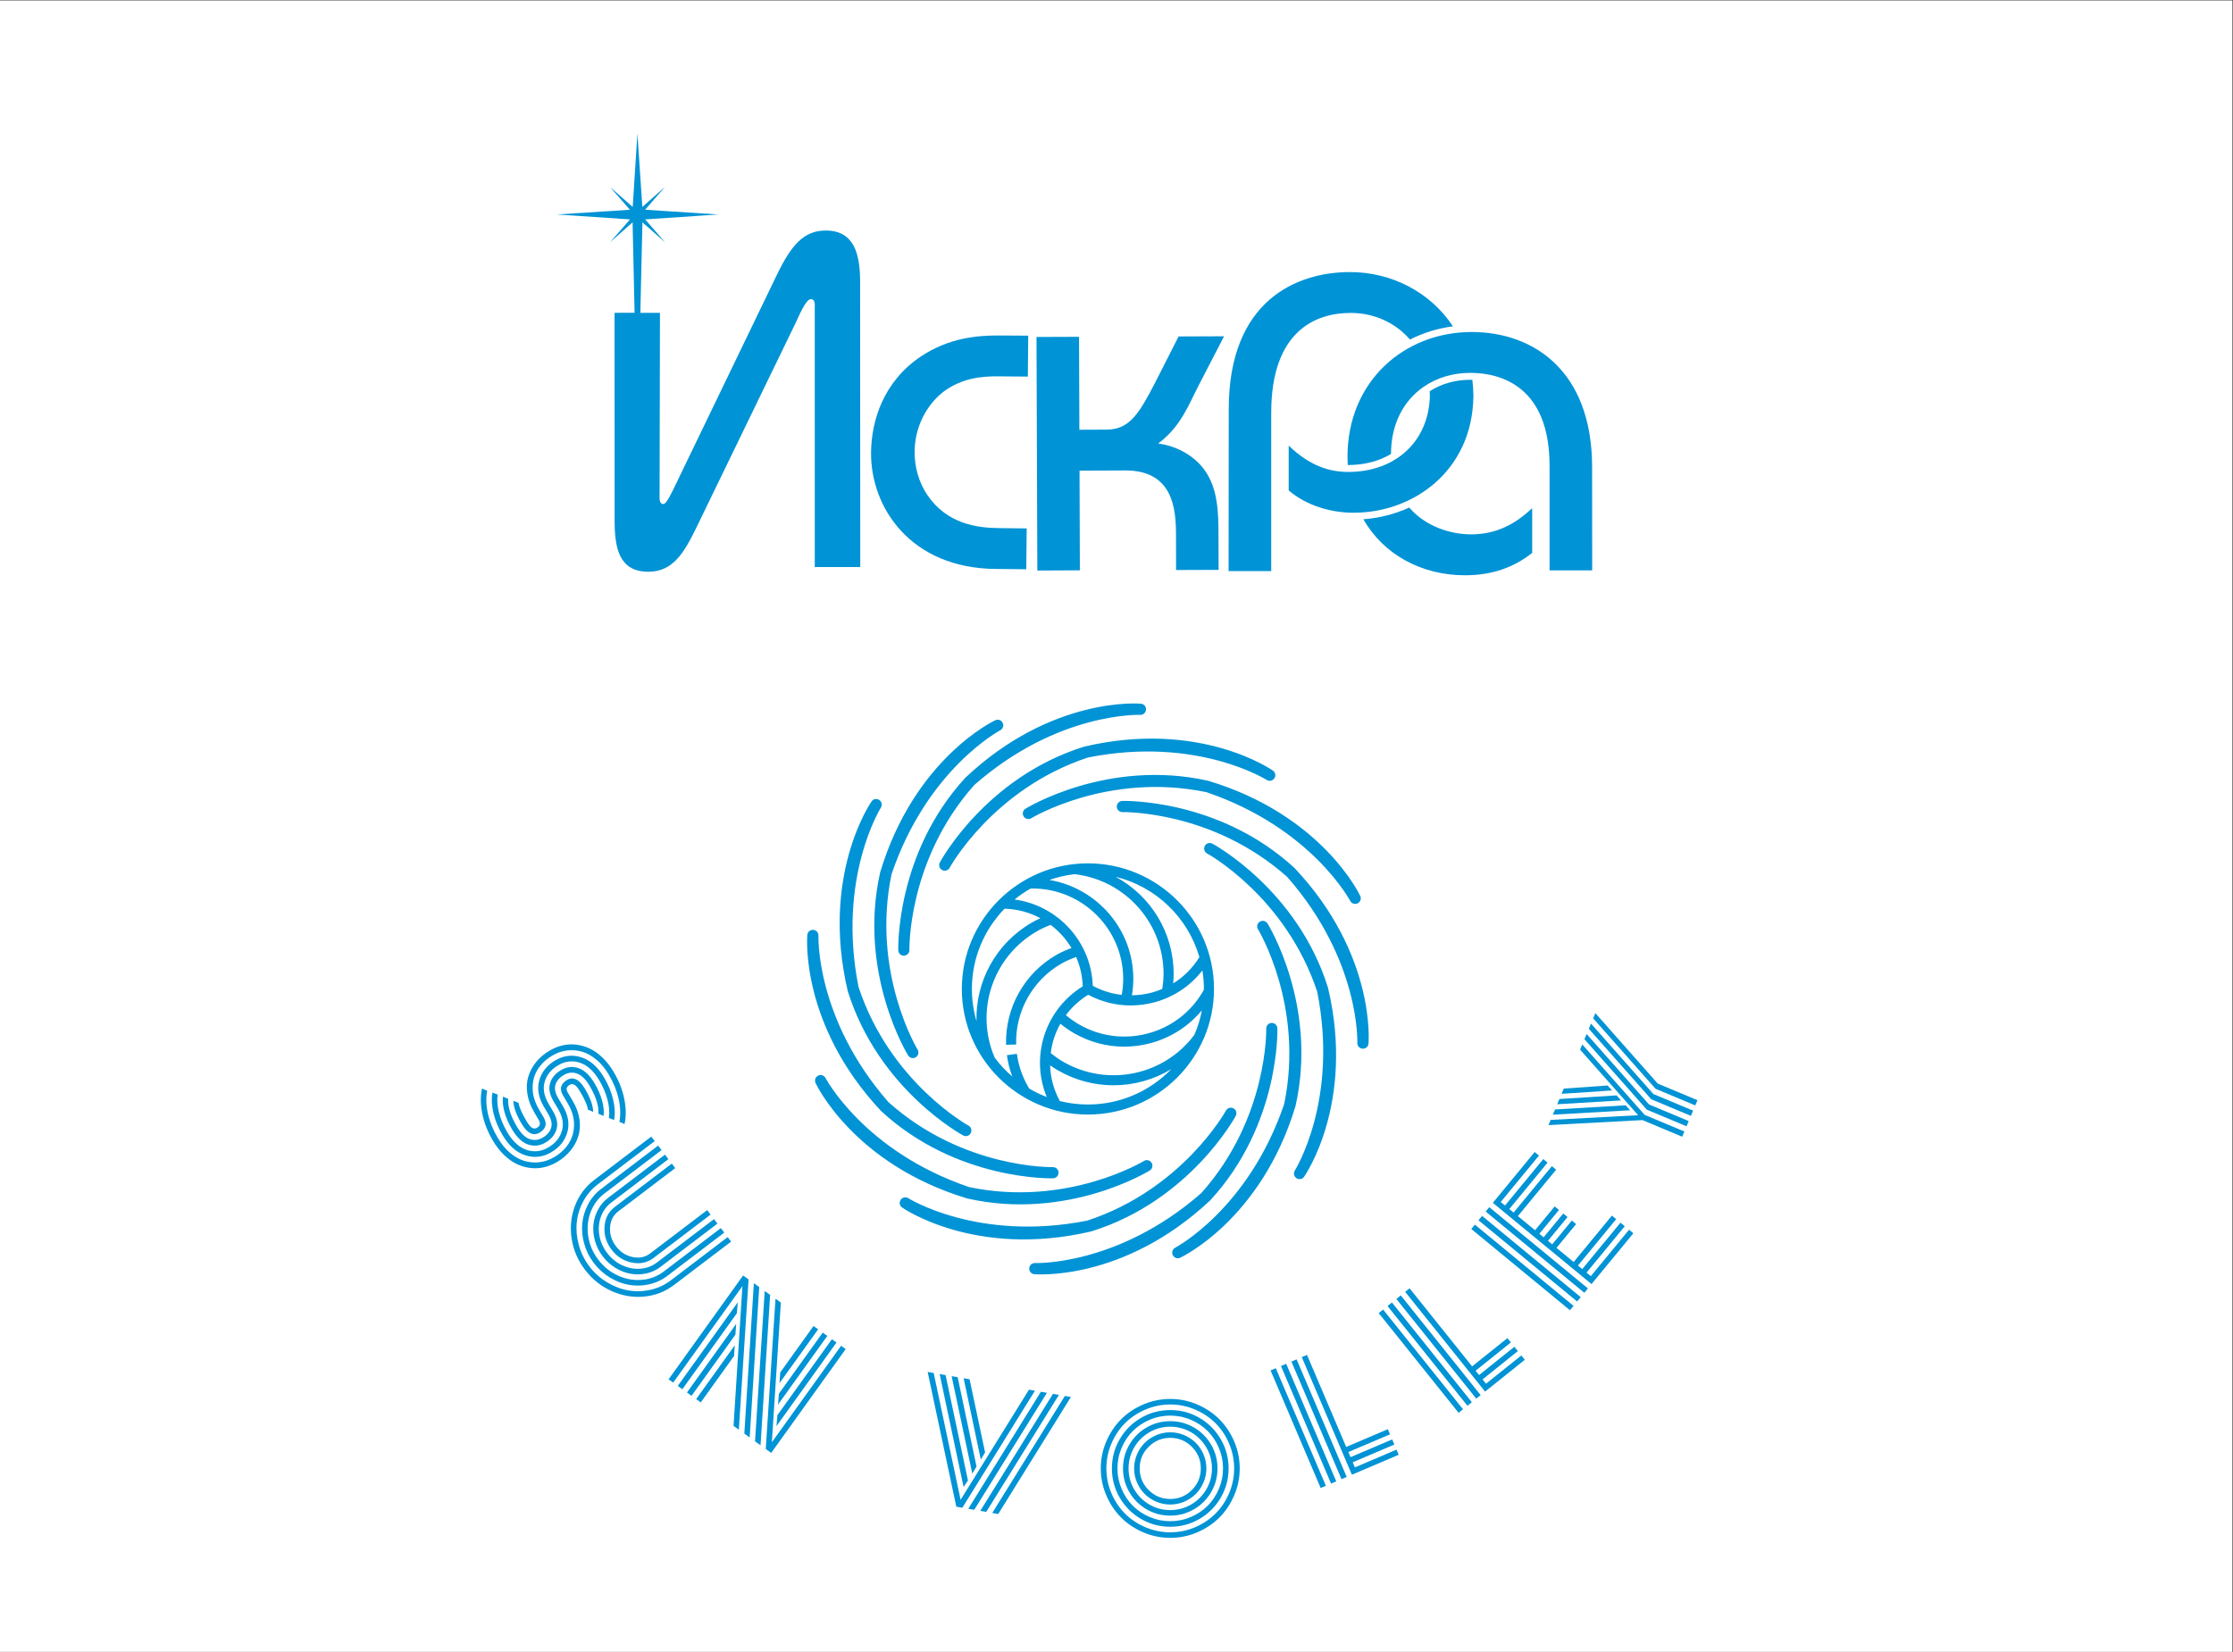 <?xml version="1.0" encoding="UTF-8" standalone="no"?>
<svg
   xmlns:dc="http://purl.org/dc/elements/1.1/"
   xmlns:cc="http://creativecommons.org/ns#"
   xmlns:rdf="http://www.w3.org/1999/02/22-rdf-syntax-ns#"
   xmlns:svg="http://www.w3.org/2000/svg"
   xmlns="http://www.w3.org/2000/svg"
   viewBox="0 0 630.667 466.667"
   height="466.667"
   width="630.667"
   xml:space="preserve"
   id="svg2"
   version="1.1"><rect x="0" y="0" width="630.667" height="466.667" fill="#333333" stroke="none"/><defs
     id="defs6" /><g
     transform="matrix(1.333,0,0,-1.333,0,466.667)"
     id="g10"><g
       id="g12"><path
         id="path14"
         style="fill:#ffffff;fill-opacity:1;fill-rule:nonzero;stroke:none"
         d="M 0,350 H 473 V 0 H 0 Z" /></g><g
       transform="translate(118,228.918)"
       id="g16"><path
         id="path18"
         style="fill:#0093d5;fill-opacity:1;fill-rule:nonzero;stroke:none"
         d="m 56.963,72.315 c -4.608,0 -7.274,-3.009 -10.339,-9.347 L 25.634,19.472 c -1.524,-3.206 -2.453,-5.119 -3.076,-5.119 -0.917,0 -0.809,1.211 -0.809,1.913 l 0.081,38.609 -4.156,-0.004 0.441,19.175 4.798,-4.216 -4.225,4.841 15.465,1.045 -15.469,1.003 4.221,4.849 L 18.096,77.318 17.052,92.879 16.057,77.318 11.236,81.546 15.461,76.716 0,75.717 l 15.477,-1.045 -4.225,-4.86 4.778,4.239 0.422,-19.172 -4.245,-0.004 0.015,-43.956 c 0,-5.91 0.925,-10.92 7.174,-10.92 5.223,0 7.584,4.112 10.141,9.339 l 20.99,43.296 c 0.607,1.204 2.151,5.134 3.258,5.134 1.025,0 0.84,-1.319 0.84,-1.925 l 0.008,-54.853 9.634,0.015 -0.027,60.365 c 0.004,5.933 -1.227,10.944 -7.278,10.944 z" /></g><g
       transform="translate(184.555,229.406)"
       id="g20"><path
         id="path22"
         style="fill:#0093d5;fill-opacity:1;fill-rule:nonzero;stroke:none"
         d="M 10.618,45.181 C 2.69,39.892 0.063,31.66 6.33e-4,24.744 -0.084,13.094 8.416,0.241 26.439,0.102 l 6.45,-0.062 0.085,8.656 -5.75,0.062 c -4.817,0.031 -11.143,0.899 -15.303,7.024 -1.826,2.7 -2.72,6.002 -2.689,9.2 0.039,5.258 2.542,9.883 6.044,12.629 4.024,3.063 8.52,3.337 11.712,3.314 l 6.233,-0.054 0.077,8.672 -6.051,0.039 C 22.438,49.624 16.487,49.057 10.618,45.181 Z" /></g><g
       transform="translate(219.611,229.176)"
       id="g24"><path
         id="path26"
         style="fill:#0093d5;fill-opacity:1;fill-rule:nonzero;stroke:none"
         d="m 34.448,39.415 5.293,10.23 -9.638,-0.039 -4.871,-9.593 C 21.76,33.281 19.737,29.875 14.823,29.86 L 9.081,29.836 9.011,49.529 0,49.498 0.174,-9.31e-4 9.186,0.045 9.116,21.173 l 9.63,0.039 c 10.242,0.046 10.78,-8.213 10.811,-13.567 l 0.015,-7.537 9.015,0.031 -0.031,7.445 c 0,4.741 -0.124,9.891 -3.022,13.802 -1.849,2.573 -5.34,4.934 -9.747,5.532 4.798,3.626 6.326,7.962 8.659,12.498 z" /></g><g
       transform="translate(288.857,228.168)"
       id="g28"><path
         id="path30"
         style="fill:#0093d5;fill-opacity:1;fill-rule:nonzero;stroke:none"
         d="M 9.723,14.354 C 6.694,12.973 3.386,12.12 0,11.873 4.291,4.397 12.304,-8.2e-5 21.567,-8.2e-5 27.297,0.015 31.89,1.662 35.775,4.748 V 14.234 C 32.107,10.735 28.005,8.675 22.875,8.675 18.499,8.664 13.225,10.311 9.723,14.354 Z" /></g><g
       transform="translate(260.309,229.043)"
       id="g32"><path
         id="path34"
         style="fill:#0093d5;fill-opacity:1;fill-rule:nonzero;stroke:none"
         d="m 25.842,54.727 c 4.991,0 9.499,-2.064 12.583,-5.64 2.805,1.423 5.877,2.372 9.108,2.797 C 42.739,59.155 34.513,63.383 25.738,63.383 14.475,63.391 0.031,57.419 0.031,34.321 L 0,0.009 h 9.031 v 33.583 c 0.015,17.428 9.538,21.135 16.812,21.135 z" /></g><g
       transform="translate(285.502,229.205)"
       id="g36"><path
         id="path38"
         style="fill:#0093d5;fill-opacity:1;fill-rule:nonzero;stroke:none"
         d="m 51.844,3.81e-4 -0.015,21.872 c -0.015,20.718 -12.714,28.649 -25.521,28.649 -14.254,0 -26.338,-10.431 -26.307,-26.516 0,-0.567 0.019,-1.123 0.05,-1.674 0.023,0 0.046,0 0.074,0 3.513,0 6.601,0.837 9.093,2.349 0.004,6.357 2.67,11.217 6.76,14.122 l 0.232,0.154 c 2.759,1.886 6.137,2.901 9.778,2.905 6.779,0 16.812,-3.086 16.827,-19.677 V 3.81e-4 Z" /></g><g
       transform="translate(273.041,241.42)"
       id="g40"><path
         id="path42"
         style="fill:#0093d5;fill-opacity:1;fill-rule:nonzero;stroke:none"
         d="m 39.129,24.498 h 0.012 c 0,0.108 -0.004,0.216 -0.004,0.324 0,0.073 0.004,0.143 0.004,0.216 h -0.008 c -0.019,1.072 -0.097,2.118 -0.221,3.136 -0.151,0.004 -0.302,0.008 -0.445,0.008 -3.165,-0.004 -6.117,-0.845 -8.582,-2.419 0.015,-0.347 0.027,-0.694 0.027,-1.045 h 0.004 C 29.665,15.213 22.755,8.651 12.606,8.651 8.505,8.659 4.407,9.994 0,14.229 V 4.744 C 3.683,1.55 8.907,0.003 13.732,0.003 c 0.012,0 0.023,0 0.035,0 12.645,-0.004 25.08,8.868 25.363,24.495 z" /></g><g
       transform="translate(171,76.748)"
       id="g44"><path
         id="path46"
         style="fill:#0093d5;fill-opacity:1;fill-rule:evenodd;stroke:none"
         d="m 59.503,90.372 c -14.729,0 -26.714,-11.94 -26.714,-26.62 0,-14.68 11.985,-26.62 26.714,-26.62 14.729,0 26.714,11.94 26.714,26.62 0,14.675 -11.985,26.62 -26.714,26.62 z M 56.697,88.078 C 67.44,86.807 75.53,77.749 75.53,66.944 c 0,-1.017 -0.102,-2.074 -0.272,-3.187 -0.726,-0.305 -1.468,-0.582 -2.245,-0.785 -1.389,-0.367 -2.795,-0.542 -4.19,-0.565 0.198,1.17 0.3,2.334 0.3,3.475 0,10.516 -7.699,19.257 -17.773,20.97 1.701,0.599 3.492,1.017 5.346,1.226 z m -9.343,-3.051 c 0.011,0 0.028,0 0.04,0 0.119,0.011 0.232,0.017 0.351,0.017 10.607,0 19.236,-8.6 19.236,-19.167 0,-1.102 -0.108,-2.238 -0.317,-3.379 -2.126,0.237 -4.195,0.882 -6.128,1.916 -0.323,9.374 -7.421,17.042 -16.566,18.297 1.06,0.87 2.194,1.639 3.385,2.317 z m -12.433,-21.275 c 0,6.606 2.642,12.601 6.922,17.009 2.738,-0.079 5.318,-0.791 7.586,-2.012 C 48.805,78.461 48.21,78.155 47.637,77.828 39.961,73.409 35.669,65.278 35.896,56.92 35.267,59.09 34.921,61.379 34.921,63.752 Z M 47.087,42.63 c -0.006,0.011 -0.017,0.023 -0.023,0.034 -0.068,0.096 -0.13,0.192 -0.193,0.294 -1.27,2.192 -2.081,4.56 -2.415,7.041 l -2.12,-0.283 c 0.21,-1.554 0.601,-3.063 1.145,-4.521 -1.383,1.187 -2.636,2.526 -3.725,3.989 -4.258,9.9 -0.425,21.399 8.957,26.795 0.879,0.509 1.848,0.949 2.897,1.351 1.769,-1.334 3.271,-2.995 4.411,-4.905 C 54.905,72.013 53.828,71.544 52.841,70.979 46.027,67.063 41.939,59.751 42.161,51.914 l 2.137,0.062 c -0.204,7.058 3.481,13.635 9.609,17.161 0.958,0.548 2.007,1 3.101,1.39 0.839,-1.916 1.321,-4.018 1.395,-6.221 -4.15,-2.577 -7.126,-6.549 -8.402,-11.279 -1.1,-4.091 -0.799,-8.323 0.782,-12.177 -1.287,0.497 -2.523,1.091 -3.696,1.78 z m 12.416,-3.368 c -2.052,0 -4.042,0.254 -5.947,0.729 -1.287,2.368 -1.99,4.95 -2.064,7.578 0.561,-0.396 1.128,-0.757 1.706,-1.091 3.691,-2.125 7.744,-3.142 11.747,-3.142 4.297,0 8.544,1.187 12.24,3.436 -4.473,-4.628 -10.743,-7.51 -17.683,-7.51 z m 22.541,14.748 c -6.474,-8.64 -18.397,-11.092 -27.785,-5.69 -0.884,0.509 -1.757,1.13 -2.631,1.831 0.096,0.78 0.232,1.56 0.437,2.334 0.374,1.379 0.924,2.678 1.604,3.899 0.918,-0.757 1.882,-1.424 2.869,-1.995 3.294,-1.893 6.951,-2.865 10.653,-2.865 1.854,0 3.725,0.243 5.567,0.735 4.331,1.158 8.09,3.594 10.891,6.967 -0.34,-1.814 -0.879,-3.566 -1.604,-5.216 z m 2.035,9.742 c 0,-0.045 -0.006,-0.09 -0.006,-0.136 -0.011,-0.017 -0.017,-0.04 -0.028,-0.057 -0.051,-0.102 -0.102,-0.209 -0.159,-0.311 -2.568,-4.436 -6.718,-7.606 -11.679,-8.928 -4.961,-1.322 -10.148,-0.644 -14.593,1.916 -0.964,0.554 -1.888,1.215 -2.778,1.961 1.27,1.712 2.857,3.17 4.717,4.323 2.812,-1.492 5.885,-2.266 9.003,-2.266 1.672,0 3.351,0.22 5.012,0.661 4.105,1.096 7.637,3.47 10.193,6.764 0.204,-1.283 0.317,-2.588 0.317,-3.927 z M 77.571,64.927 c 0.068,0.689 0.096,1.356 0.096,2.017 0,8.832 -4.927,16.607 -12.308,20.585 C 73.909,85.439 80.706,78.884 83.121,70.493 81.71,68.205 79.816,66.306 77.571,64.927 Z m -31.277,37.034 c -0.567,-0.328 -0.76,-1.045 -0.431,-1.61 0.323,-0.565 1.049,-0.757 1.61,-0.435 0,0 16.231,9.877 37.122,5.543 22.365,-7.589 30.506,-23.094 30.506,-23.094 0.329,-0.565 1.054,-0.757 1.621,-0.429 0.567,0.322 0.765,1.045 0.437,1.61 0,0 -7.926,17.037 -32.162,24.32 -21.43,4.809 -38.704,-5.905 -38.704,-5.905 z m 20.511,1.633 c -0.652,0 -1.179,-0.526 -1.185,-1.181 0,-0.65 0.527,-1.181 1.179,-1.181 0,0 18.998,0.446 34.928,-13.737 15.568,-17.737 14.854,-35.226 14.854,-35.226 0,-0.65 0.533,-1.181 1.191,-1.181 0.652,0 1.185,0.526 1.185,1.175 0,0 1.667,18.715 -15.676,37.119 C 87.135,104.25 66.805,103.595 66.805,103.595 Z M 85.905,94.525 c -0.567,0.328 -1.287,0.136 -1.616,-0.429 -0.329,-0.565 -0.136,-1.283 0.431,-1.61 0,0 16.679,-9.098 23.369,-29.333 4.603,-23.134 -4.774,-37.927 -4.774,-37.927 -0.323,-0.565 -0.13,-1.288 0.437,-1.616 0.567,-0.328 1.287,-0.136 1.61,0.429 0,0 10.817,15.375 5.012,39.973 -6.542,20.93 -24.469,30.514 -24.469,30.514 z M 77.956,8.89 C 77.39,8.562 77.197,7.839 77.526,7.268 77.849,6.703 78.574,6.505 79.136,6.833 c 0,0 17.065,7.917 24.355,32.113 4.813,21.399 -5.913,38.651 -5.913,38.651 -0.323,0.565 -1.049,0.757 -1.616,0.435 -0.567,-0.328 -0.76,-1.045 -0.431,-1.61 0,0 9.887,-16.206 5.55,-37.074 C 93.485,17.015 77.956,8.89 77.956,8.89 Z M 48.249,5.663 c -0.652,0 -1.185,-0.531 -1.185,-1.187 0,-0.655 0.527,-1.181 1.179,-1.181 0,0 18.737,-1.667 37.173,15.652 14.882,16.127 14.23,36.424 14.23,36.424 0,0.65 -0.527,1.181 -1.179,1.181 -0.652,0 -1.179,-0.526 -1.179,-1.181 0,0 0.448,-18.975 -13.754,-34.876 C 65.767,4.951 48.249,5.663 48.249,5.663 Z m 42.128,32.763 c -0.567,0.328 -1.287,0.136 -1.616,-0.429 0,0 -9.111,-16.653 -29.378,-23.337 -23.165,-4.594 -37.979,4.769 -37.979,4.769 -0.567,0.322 -1.293,0.13 -1.621,-0.435 -0.329,-0.565 -0.136,-1.288 0.431,-1.61 0,0 15.398,-10.798 40.031,-5.006 20.965,6.538 30.563,24.439 30.563,24.439 0.323,0.565 0.13,1.288 -0.431,1.61 z M 33.946,19.343 c 21.39,-4.82 38.636,5.922 38.636,5.922 0.561,0.328 0.76,1.051 0.431,1.616 -0.323,0.565 -1.049,0.763 -1.61,0.435 0,0 -16.203,-9.9 -37.06,-5.56 C 12.017,29.362 3.893,44.913 3.893,44.913 3.564,45.478 2.844,45.67 2.277,45.348 1.71,45.02 1.517,44.302 1.841,43.732 c 0,0 7.914,-17.088 32.105,-24.388 z m 18.159,4.283 c 0.652,0 1.179,0.531 1.179,1.181 0,0.655 -0.527,1.181 -1.179,1.181 0,0 -18.964,-0.452 -34.866,13.776 C 1.699,57.547 2.408,75.093 2.408,75.093 c 0,0.655 -0.533,1.187 -1.185,1.187 -0.652,0 -1.179,-0.526 -1.179,-1.181 0,0 -1.667,-18.766 15.647,-37.227 C 31.814,22.971 52.105,23.626 52.105,23.626 Z m -19.06,9.098 c 0.561,-0.328 1.287,-0.136 1.61,0.435 0.323,0.571 0.136,1.288 -0.431,1.616 0,0 -16.651,9.126 -23.329,29.417 -4.592,23.196 4.768,38.035 4.768,38.035 0.323,0.565 0.13,1.294 -0.437,1.622 -0.567,0.328 -1.287,0.136 -1.61,-0.429 0,0 -10.794,-15.415 -5.006,-40.086 6.537,-21.004 24.435,-30.61 24.435,-30.61 z m -11.656,16.969 c 0.323,-0.565 1.049,-0.757 1.61,-0.435 0.561,0.328 0.76,1.051 0.431,1.616 0,0 -9.87,16.251 -5.539,37.176 7.58,22.399 23.085,30.548 23.085,30.548 0.561,0.328 0.754,1.057 0.431,1.622 -0.323,0.571 -1.043,0.763 -1.61,0.435 0,0 -17.036,-7.939 -24.316,-32.203 -4.802,-21.456 5.907,-38.758 5.907,-38.758 z m -2.069,22.286 c 0,-0.655 0.527,-1.181 1.179,-1.181 0.652,0 1.179,0.531 1.179,1.181 0,0 -0.448,19.026 13.731,34.978 17.728,15.59 35.218,14.878 35.218,14.878 0.652,0 1.179,0.531 1.185,1.187 0,0.655 -0.522,1.187 -1.174,1.187 0,0 -18.709,1.673 -37.105,-15.698 C 18.673,92.333 19.319,71.979 19.319,71.979 Z m 8.827,18.613 c -0.323,-0.565 -0.13,-1.288 0.431,-1.616 0.561,-0.328 1.287,-0.136 1.61,0.429 0,0 9.094,16.703 29.327,23.399 23.125,4.611 37.916,-4.78 37.916,-4.78 0.567,-0.328 1.287,-0.13 1.616,0.435 0.329,0.565 0.136,1.288 -0.425,1.616 0,0 -15.369,10.832 -39.957,5.018 C 37.727,108.545 28.146,90.593 28.146,90.593 Z" /></g><g
       transform="rotate(-9.923,320.423,-1091.997)"
       id="g48"><path
         id="path50"
         style="fill:#0093d5;fill-opacity:1;fill-rule:nonzero;stroke:none"
         d="M 6.453,20.762 13.658,2.79 13.024,1.172 5.156,20.762 Z" /></g><g
       transform="rotate(-9.923,340.098,-1093.705)"
       id="g52"><path
         id="path54"
         style="fill:#0093d5;fill-opacity:1;fill-rule:nonzero;stroke:none"
         d="M 9.018,17.346 14.923,2.645 14.293,0.992 7.737,17.346 Z" /></g><g
       transform="rotate(-9.923,301.502,-1090.354)"
       id="g56"><path
         id="path58"
         style="fill:#0093d5;fill-opacity:1;fill-rule:nonzero;stroke:none"
         d="M 12.377,2.854 11.695,1.349 2.578,24.047 h 1.281 z" /></g><g
       transform="rotate(-9.923,274.279,-1087.991)"
       id="g60"><path
         id="path62"
         style="fill:#0093d5;fill-opacity:1;fill-rule:nonzero;stroke:none"
         d="m 19.913,1.693 h -1.281 l 10.882,27.08 h 1.297 z" /></g><g
       transform="rotate(-9.923,274.268,-1087.99)"
       id="g64"><path
         id="path66"
         style="fill:#0093d5;fill-opacity:1;fill-rule:nonzero;stroke:none"
         d="M 16.054,1.695 26.952,28.775 h 1.281 L 17.335,1.695 Z" /></g><g
       transform="rotate(-9.923,263.457,-1087.052)"
       id="g68"><path
         id="path70"
         style="fill:#0093d5;fill-opacity:1;fill-rule:nonzero;stroke:none"
         d="m 11.545,5.159 10.248,25.493 h 1.284 L 12.195,3.572 H 10.898 L 0,30.652 h 1.297 z" /></g><g
       transform="rotate(-9.923,274.279,-1087.991)"
       id="g72"><path
         id="path74"
         style="fill:#0093d5;fill-opacity:1;fill-rule:nonzero;stroke:none"
         d="m 13.473,1.693 10.882,27.08 h 1.297 L 14.754,1.693 Z" /></g><g
       transform="rotate(-59.424,155.315,-29.573)"
       id="g76"><path
         id="path78"
         style="fill:#0093d5;fill-opacity:1;fill-rule:nonzero;stroke:none"
         d="M 5.707,-0.142 C 4.166,0.336 2.885,1.013 1.864,1.885 L 2.793,2.616 C 3.702,1.885 4.849,1.318 6.229,0.915 7.609,0.512 9.095,0.311 10.68,0.311 c 2.341,0 4.131,0.554 5.367,1.653 1.236,1.099 1.854,2.513 1.854,4.235 0,1.7 -0.519,3.108 -1.556,4.219 -1.038,1.111 -2.52,1.669 -4.451,1.669 h -1.88 c -1.62,0 -2.834,0.438 -3.644,1.31 -0.81,0.872 -1.214,2.006 -1.214,3.4 0,1.395 0.5,2.528 1.505,3.4 1.006,0.872 2.511,1.31 4.519,1.31 1.409,0 2.716,-0.161 3.926,-0.482 1.207,-0.321 2.206,-0.784 2.994,-1.382 L 17.152,18.925 c -1.387,0.938 -3.379,1.407 -5.973,1.407 -1.675,0 -2.898,-0.324 -3.67,-0.973 -0.772,-0.649 -1.156,-1.502 -1.156,-2.56 0,-1.067 0.288,-1.924 0.858,-2.566 0.57,-0.642 1.505,-0.963 2.802,-0.963 h 1.896 c 2.251,0 4.013,-0.677 5.284,-2.028 1.271,-1.354 1.905,-3.032 1.905,-5.038 0,-2.04 -0.737,-3.728 -2.213,-5.063 -1.476,-1.335 -3.545,-2.002 -6.206,-2.002 -1.774,0 -3.433,0.239 -4.973,0.718 z" /></g><g
       transform="rotate(-59.424,155.32,-29.576)"
       id="g80"><path
         id="path82"
         style="fill:#0093d5;fill-opacity:1;fill-rule:nonzero;stroke:none"
         d="m 10.68,2.663 c 1.675,0 2.898,0.324 3.67,0.973 0.772,0.649 1.156,1.502 1.156,2.563 0,1.058 -0.288,1.911 -0.865,2.56 -0.576,0.649 -1.515,0.973 -2.812,0.973 h -1.813 c -2.274,0 -4.051,0.667 -5.332,2.002 -1.281,1.338 -1.921,3.023 -1.921,5.063 0,2.04 0.737,3.728 2.213,5.063 1.476,1.335 3.545,2.002 6.206,2.002 1.774,0 3.43,-0.242 4.967,-0.721 1.537,-0.479 2.815,-1.156 3.837,-2.028 l -0.932,-0.737 c -0.909,0.73 -2.053,1.297 -3.427,1.7 -1.374,0.403 -2.857,0.605 -4.442,0.605 -2.341,0 -4.131,-0.551 -5.367,-1.653 -1.236,-1.102 -1.854,-2.513 -1.854,-4.235 0,-1.713 0.519,-3.123 1.563,-4.228 1.044,-1.105 2.54,-1.659 4.493,-1.659 h 1.829 c 1.62,0 2.834,-0.444 3.644,-1.326 0.81,-0.882 1.214,-2.012 1.214,-3.385 0,-1.395 -0.503,-2.528 -1.505,-3.4 -1.006,-0.875 -2.511,-1.31 -4.519,-1.31 -1.409,0 -2.722,0.161 -3.936,0.482 -1.214,0.321 -2.216,0.784 -3.004,1.382 L 4.692,4.071 C 6.078,3.132 8.073,2.663 10.68,2.663 Z" /></g><g
       transform="rotate(-59.424,152.104,-27.741)"
       id="g84"><path
         id="path86"
         style="fill:#0093d5;fill-opacity:1;fill-rule:nonzero;stroke:none"
         d="m 7.378,29.399 c 1.169,0.321 2.437,0.482 3.801,0.482 2.142,0 4.144,-0.318 6.011,-0.96 1.864,-0.636 3.417,-1.527 4.66,-2.673 l -0.964,-0.702 c -1.13,1.001 -2.546,1.779 -4.243,2.33 -1.697,0.551 -3.516,0.825 -5.457,0.825 -1.521,0 -2.892,-0.214 -4.118,-0.645 C 5.841,27.623 4.833,27.031 4.038,26.279 3.244,25.526 2.632,24.654 2.206,23.663 1.781,22.671 1.566,21.603 1.566,20.457 c 0,-1.536 0.317,-2.922 0.948,-4.153 0.631,-1.234 1.598,-2.223 2.895,-2.969 1.297,-0.746 2.834,-1.121 4.608,-1.121 h 1.829 c 0.855,0 1.47,-0.22 1.848,-0.655 0.378,-0.434 0.567,-1.001 0.567,-1.7 0,-1.571 -1.191,-2.355 -3.577,-2.355 -2.255,0 -3.945,0.327 -5.076,0.982 l 0.964,0.721 c 0.775,-0.349 2.146,-0.523 4.109,-0.523 0.954,0 1.595,0.104 1.921,0.312 0.327,0.205 0.49,0.494 0.49,0.866 0,0.362 -0.093,0.649 -0.275,0.86 -0.183,0.211 -0.519,0.318 -1.006,0.318 h -1.797 c -1.531,0 -2.914,0.246 -4.15,0.737 -1.239,0.491 -2.251,1.165 -3.046,2.028 -0.794,0.863 -1.399,1.861 -1.822,2.994 -0.42,1.133 -0.631,2.355 -0.631,3.662 0,1.045 0.151,2.037 0.448,2.975 0.298,0.938 0.749,1.801 1.355,2.585 0.605,0.787 1.332,1.464 2.181,2.037 0.849,0.573 1.861,1.02 3.03,1.341 z" /></g><g
       transform="rotate(-59.424,152.098,-27.737)"
       id="g88"><path
         id="path90"
         style="fill:#0093d5;fill-opacity:1;fill-rule:nonzero;stroke:none"
         d="m 16.131,18.541 c 1.201,-0.501 2.194,-1.187 2.969,-2.053 0.778,-0.866 1.371,-1.867 1.781,-2.994 0.41,-1.127 0.615,-2.333 0.615,-3.621 0,-1.045 -0.147,-2.037 -0.448,-2.975 C 20.749,5.96 20.297,5.097 19.692,4.313 19.087,3.526 18.36,2.849 17.511,2.276 16.662,1.703 15.65,1.256 14.482,0.935 13.313,0.614 12.044,0.453 10.68,0.453 8.541,0.453 6.536,0.771 4.666,1.41 2.799,2.046 1.243,2.937 0,4.084 l 0.967,0.705 c 1.13,-1.001 2.546,-1.779 4.25,-2.33 1.704,-0.551 3.526,-0.825 5.467,-0.825 1.521,0 2.892,0.214 4.118,0.645 1.227,0.431 2.235,1.023 3.03,1.776 0.791,0.752 1.403,1.625 1.829,2.616 0.426,0.992 0.64,2.059 0.64,3.205 0,1.514 -0.311,2.884 -0.932,4.112 -0.621,1.228 -1.566,2.223 -2.837,2.985 -1.268,0.765 -2.77,1.146 -4.499,1.146 h -2.014 c -0.855,0 -1.47,0.214 -1.848,0.645 -0.378,0.431 -0.567,1.001 -0.567,1.71 0,1.571 1.191,2.355 3.577,2.355 2.239,0 3.926,-0.327 5.057,-0.982 l -0.964,-0.721 c -0.775,0.349 -2.139,0.523 -4.093,0.523 -0.954,0 -1.595,-0.104 -1.921,-0.312 -0.327,-0.208 -0.49,-0.494 -0.49,-0.866 0,-0.368 0.09,-0.658 0.266,-0.866 0.179,-0.208 0.506,-0.312 0.983,-0.312 h 2.062 c 1.499,0 2.847,-0.252 4.051,-0.752 z" /></g><g
       transform="rotate(-52.759,155.264,-72.692)"
       id="g92"><path
         id="path94"
         style="fill:#0093d5;fill-opacity:1;fill-rule:nonzero;stroke:none"
         d="m 13.979,2.442 c -1.864,0 -3.459,0.589 -4.791,1.766 -1.332,1.178 -1.998,2.594 -2.002,4.25 V 23.635 H 8.384 V 8.459 c 0,-1.329 0.548,-2.468 1.64,-3.416 1.092,-0.948 2.411,-1.423 3.952,-1.423 1.54,0 2.86,0.475 3.952,1.423 1.092,0.948 1.64,2.087 1.64,3.416 v 15.176 h 1.198 V 8.459 c 0,-1.656 -0.663,-3.073 -1.995,-4.25 C 17.441,3.031 15.843,2.442 13.979,2.442 Z" /></g><g
       transform="rotate(-52.759,139.419,-64.834)"
       id="g96"><path
         id="path98"
         style="fill:#0093d5;fill-opacity:1;fill-rule:nonzero;stroke:none"
         d="m 25.741,19.563 c 0.676,1.474 1.015,3.01 1.015,4.613 l -0.003,15.176 h 1.198 V 24.176 c 0,-2.355 -0.628,-4.537 -1.88,-6.549 -1.252,-2.012 -2.953,-3.605 -5.098,-4.776 -2.146,-1.171 -4.48,-1.757 -6.997,-1.757 -2.52,0 -4.852,0.586 -6.997,1.757 C 4.833,14.025 3.132,15.615 1.88,17.627 0.628,19.639 0,21.821 0,24.176 V 39.352 H 1.198 V 24.176 c 0,-1.603 0.339,-3.142 1.015,-4.613 0.676,-1.473 1.585,-2.739 2.728,-3.803 1.143,-1.064 2.504,-1.911 4.086,-2.544 1.582,-0.633 3.231,-0.948 4.951,-0.948 1.72,0 3.369,0.315 4.951,0.948 1.579,0.633 2.94,1.48 4.083,2.544 1.143,1.064 2.053,2.333 2.729,3.803 z" /></g><g
       transform="rotate(-52.759,144.7,-67.453)"
       id="g100"><path
         id="path102"
         style="fill:#0093d5;fill-opacity:1;fill-rule:nonzero;stroke:none"
         d="M 9.486,9.061 C 8.057,9.627 6.824,10.389 5.793,11.35 4.762,12.31 3.936,13.453 3.318,14.775 2.703,16.101 2.395,17.486 2.395,18.937 V 34.113 H 3.593 V 18.937 c 0,-1.722 0.464,-3.315 1.396,-4.783 0.932,-1.464 2.194,-2.626 3.785,-3.482 1.592,-0.856 3.324,-1.285 5.201,-1.285 1.877,0 3.609,0.428 5.201,1.285 1.592,0.856 2.853,2.015 3.785,3.482 0.932,1.464 1.396,3.06 1.396,4.783 v 15.176 h 1.198 V 18.937 c 0,-1.451 -0.307,-2.837 -0.922,-4.162 -0.615,-1.326 -1.438,-2.465 -2.469,-3.426 C 21.133,10.389 19.903,9.627 18.472,9.061 17.04,8.494 15.545,8.211 13.979,8.211 c -1.566,0 -3.062,0.283 -4.493,0.85 z" /></g><g
       transform="rotate(-52.759,149.983,-70.073)"
       id="g104"><path
         id="path106"
         style="fill:#0093d5;fill-opacity:1;fill-rule:nonzero;stroke:none"
         d="M 10.418,5.987 C 9.287,6.431 8.31,7.026 7.491,7.778 6.668,8.531 6.014,9.422 5.531,10.451 5.041,11.481 4.797,12.564 4.797,13.697 V 28.873 H 5.995 V 13.697 c 0,-1.297 0.359,-2.5 1.073,-3.605 0.714,-1.108 1.684,-1.984 2.911,-2.626 1.223,-0.642 2.559,-0.963 4,-0.963 1.444,0 2.777,0.321 4.003,0.963 1.223,0.645 2.197,1.518 2.911,2.626 0.714,1.105 1.073,2.308 1.073,3.605 v 15.176 h 1.198 V 13.697 c 0,-1.133 -0.247,-2.217 -0.733,-3.246 C 21.943,9.422 21.287,8.531 20.467,7.778 19.647,7.026 18.67,6.427 17.54,5.987 16.409,5.546 15.221,5.325 13.979,5.325 c -1.243,0 -2.431,0.22 -3.561,0.661 z" /></g><g
       transform="rotate(-35.655,183.916,-198.843)"
       id="g108"><path
         id="path110"
         style="fill:#0093d5;fill-opacity:1;fill-rule:nonzero;stroke:none"
         d="M 8.387,-14.97 H 7.19 v 14.049 l 1.198,-1.946 z" /></g><g
       transform="rotate(-35.655,174.102,-195.686)"
       id="g112"><path
         id="path114"
         style="fill:#0093d5;fill-opacity:1;fill-rule:nonzero;stroke:none"
         d="M 3.593,-8.658 H 2.395 v 21.816 l 1.198,-1.996 z" /></g><g
       transform="rotate(-35.655,151.938,-188.559)"
       id="g116"><path
         id="path118"
         style="fill:#0093d5;fill-opacity:1;fill-rule:nonzero;stroke:none"
         d="M 0,5.598 V 32.678 H 1.431 L 18.318,5.598 H 16.938 L 1.198,30.767 V 5.598 Z" /></g><g
       transform="rotate(-35.655,179.043,-197.275)"
       id="g120"><path
         id="path122"
         style="fill:#0093d5;fill-opacity:1;fill-rule:nonzero;stroke:none"
         d="M 5.989,-11.835 H 4.791 V 6.07 L 5.989,4.093 Z" /></g><g
       transform="rotate(-35.655,179.046,-197.276)"
       id="g124"><path
         id="path126"
         style="fill:#0093d5;fill-opacity:1;fill-rule:nonzero;stroke:none"
         d="m 20.765,15.243 h 1.198 V -2.663 l -1.198,1.977 z" /></g><g
       transform="rotate(-35.655,151.923,-188.554)"
       id="g128"><path
         id="path130"
         style="fill:#0093d5;fill-opacity:1;fill-rule:nonzero;stroke:none"
         d="M 19.75,5.608 2.812,32.688 H 4.208 L 21.146,5.608 Z" /></g><g
       transform="rotate(-35.655,183.916,-198.843)"
       id="g132"><path
         id="path134"
         style="fill:#0093d5;fill-opacity:1;fill-rule:nonzero;stroke:none"
         d="m 18.369,12.11 h 1.198 V -1.939 l -1.198,1.946 z" /></g><g
       transform="rotate(-35.655,151.92,-188.553)"
       id="g136"><path
         id="path138"
         style="fill:#0093d5;fill-opacity:1;fill-rule:nonzero;stroke:none"
         d="M 22.545,5.61 5.64,32.69 H 7.055 L 23.977,5.61 Z" /></g><g
       transform="rotate(-35.655,151.953,-188.563)"
       id="g140"><path
         id="path142"
         style="fill:#0093d5;fill-opacity:1;fill-rule:nonzero;stroke:none"
         d="M 9.848,32.672 25.556,7.503 v 25.169 h 1.198 V 5.592 H 25.338 L 8.451,32.672 Z" /></g><g
       transform="rotate(-35.655,174.102,-195.686)"
       id="g144"><path
         id="path146"
         style="fill:#0093d5;fill-opacity:1;fill-rule:nonzero;stroke:none"
         d="m 23.16,18.423 h 1.198 V -3.393 l -1.198,1.996 z" /></g><g
       transform="translate(233.229,24.172)"
       id="g148"><path
         id="path150"
         style="fill:#0093d5;fill-opacity:1;fill-rule:evenodd;stroke:none"
         d="m 25.126,25.128 c -1.313,1.313 -2.877,2.362 -4.693,3.139 -1.816,0.781 -3.72,1.168 -5.716,1.168 -1.996,0 -3.9,-0.39 -5.716,-1.168 C 7.186,27.486 5.621,26.441 4.309,25.128 2.996,23.815 1.948,22.25 1.168,20.433 0.387,18.616 0,16.711 0,14.718 0,12.725 0.39,10.816 1.168,9.003 1.948,7.186 2.993,5.624 4.309,4.308 5.621,2.995 7.186,1.946 9.002,1.168 10.818,0.387 12.722,1.85e-4 14.718,1.85e-4 c 1.996,0 3.9,0.39 5.716,1.168 1.816,0.781 3.38,1.826 4.693,3.139 1.313,1.313 2.361,2.878 3.141,4.695 0.781,1.817 1.168,3.722 1.168,5.715 0,1.993 -0.39,3.901 -1.168,5.715 -0.781,1.817 -1.829,3.379 -3.141,4.695 z M 27.188,9.459 C 26.474,7.784 25.51,6.345 24.302,5.133 23.093,3.924 21.648,2.96 19.977,2.245 18.303,1.531 16.553,1.175 14.721,1.175 12.889,1.175 11.136,1.531 9.465,2.245 7.79,2.96 6.348,3.92 5.14,5.133 3.928,6.342 2.968,7.784 2.254,9.459 c -0.714,1.675 -1.07,3.426 -1.07,5.259 0,1.833 0.356,3.583 1.07,5.259 0.714,1.672 1.674,3.114 2.886,4.327 1.209,1.209 2.65,2.173 4.325,2.887 1.674,0.715 3.424,1.071 5.256,1.071 1.832,0 3.585,-0.356 5.256,-1.071 1.674,-0.715 3.116,-1.675 4.325,-2.887 1.212,-1.209 2.172,-2.651 2.886,-4.327 0.714,-1.675 1.07,-3.426 1.07,-5.259 0,-1.833 -0.356,-3.587 -1.07,-5.259 z m -6.273,15.961 c -1.898,1.105 -3.963,1.659 -6.197,1.659 -2.235,0 -4.299,-0.554 -6.197,-1.659 C 6.622,24.312 5.121,22.814 4.016,20.915 2.908,19.016 2.357,16.95 2.357,14.715 c 0,-2.236 0.554,-4.301 1.659,-6.2 1.105,-1.896 2.609,-3.398 4.504,-4.506 1.898,-1.108 3.963,-1.659 6.197,-1.659 2.235,0 4.299,0.554 6.197,1.659 1.898,1.105 3.399,2.607 4.504,4.506 1.108,1.899 1.659,3.964 1.659,6.2 0,2.236 -0.554,4.301 -1.659,6.2 -1.105,1.899 -2.606,3.401 -4.504,4.506 z M 25.019,10.366 C 24.431,8.981 23.638,7.79 22.64,6.792 21.642,5.794 20.452,5.001 19.068,4.412 17.683,3.823 16.232,3.53 14.718,3.53 c -1.514,0 -2.965,0.293 -4.35,0.882 C 8.983,5.001 7.793,5.794 6.795,6.792 5.798,7.79 5.005,8.981 4.416,10.366 3.827,11.752 3.531,13.2 3.531,14.718 c 0,1.515 0.293,2.966 0.884,4.352 0.592,1.385 1.382,2.576 2.38,3.574 0.998,0.998 2.188,1.792 3.572,2.381 1.385,0.589 2.833,0.882 4.35,0.882 1.514,0 2.965,-0.293 4.35,-0.882 1.385,-0.589 2.575,-1.382 3.572,-2.381 0.998,-0.998 1.791,-2.188 2.38,-3.574 0.589,-1.385 0.884,-2.834 0.884,-4.352 0,-1.518 -0.296,-2.966 -0.884,-4.352 z m -4.888,9.765 c -0.686,0.686 -1.501,1.231 -2.446,1.634 -0.944,0.403 -1.933,0.605 -2.968,0.605 -1.036,0 -2.024,-0.202 -2.968,-0.605 C 10.805,21.362 9.99,20.817 9.304,20.131 8.618,19.444 8.073,18.629 7.667,17.684 7.264,16.739 7.063,15.751 7.063,14.715 c 0,-1.036 0.201,-2.025 0.604,-2.969 0.403,-0.945 0.947,-1.757 1.637,-2.444 0.686,-0.686 1.501,-1.231 2.446,-1.634 0.944,-0.403 1.933,-0.605 2.968,-0.605 1.036,0 2.024,0.202 2.968,0.605 0.944,0.403 1.759,0.948 2.446,1.634 0.686,0.686 1.231,1.502 1.637,2.444 0.403,0.942 0.604,1.933 0.604,2.969 0,1.036 -0.201,2.025 -0.604,2.969 -0.406,0.945 -0.951,1.76 -1.637,2.447 z M 19.297,10.136 C 18.032,8.87 16.505,8.238 14.718,8.238 c -1.788,0 -3.314,0.633 -4.58,1.899 -1.265,1.266 -1.898,2.79 -1.898,4.578 0,1.789 0.633,3.316 1.898,4.578 1.265,1.266 2.792,1.899 4.58,1.899 1.788,0 3.314,-0.633 4.58,-1.899 1.265,-1.266 1.898,-2.793 1.898,-4.578 0,-1.785 -0.633,-3.313 -1.898,-4.578 z m 0.441,13.25 c -1.536,0.894 -3.21,1.341 -5.02,1.341 -1.81,0 -3.484,-0.447 -5.02,-1.341 C 8.161,22.492 6.943,21.277 6.049,19.74 5.156,18.204 4.709,16.528 4.709,14.718 c 0,-1.811 0.447,-3.483 1.341,-5.022 0.894,-1.537 2.109,-2.752 3.648,-3.646 1.536,-0.894 3.21,-1.341 5.02,-1.341 1.81,0 3.484,0.447 5.02,1.341 1.536,0.894 2.754,2.11 3.648,3.646 0.894,1.537 1.341,3.212 1.341,5.022 0,1.811 -0.447,3.483 -1.341,5.022 -0.894,1.537 -2.109,2.752 -3.648,3.646 z M 22.363,10.284 C 21.573,8.933 20.503,7.86 19.149,7.069 17.796,6.279 16.32,5.882 14.718,5.882 c -1.602,0 -3.081,0.394 -4.432,1.187 C 8.933,7.86 7.862,8.93 7.072,10.284 6.282,11.635 5.886,13.115 5.886,14.718 c 0,1.603 0.393,3.08 1.187,4.434 0.79,1.351 1.86,2.425 3.214,3.215 1.35,0.79 2.83,1.187 4.432,1.187 1.602,0 3.078,-0.397 4.432,-1.187 1.35,-0.79 2.424,-1.861 3.214,-3.215 0.79,-1.351 1.187,-2.831 1.187,-4.434 0,-1.603 -0.397,-3.083 -1.187,-4.434 z" /></g><g
       transform="rotate(67.291,94.861,312.078)"
       id="g152"><path
         id="path154"
         style="fill:#0093d5;fill-opacity:1;fill-rule:nonzero;stroke:none"
         d="m 13.46,1.598 8.669,17.956 h 1.198 L 14.658,1.598 v -9.124 h -1.198 z" /></g><g
       transform="rotate(67.291,100.868,316.076)"
       id="g156"><path
         id="path158"
         style="fill:#0093d5;fill-opacity:1;fill-rule:nonzero;stroke:none"
         d="m 9.268,10.837 8.07,16.712 h 1.198 L 9.867,9.594 V 0.469 H 8.669 V 9.594 L 0,27.55 h 1.198 z" /></g><g
       transform="rotate(67.291,86.688,306.639)"
       id="g160"><path
         id="path162"
         style="fill:#0093d5;fill-opacity:1;fill-rule:nonzero;stroke:none"
         d="M 8.387,8.678 12.579,0.369 11.98,-0.922 7.19,8.678 Z" /></g><g
       transform="rotate(67.291,94.859,312.077)"
       id="g164"><path
         id="path166"
         style="fill:#0093d5;fill-opacity:1;fill-rule:nonzero;stroke:none"
         d="m 11.064,1.596 8.669,17.956 h 1.198 L 12.262,1.596 v -9.124 h -1.198 z" /></g><g
       transform="rotate(67.291,89.843,308.738)"
       id="g168"><path
         id="path170"
         style="fill:#0093d5;fill-opacity:1;fill-rule:nonzero;stroke:none"
         d="M 3.596,12.877 10.184,-0.583 9.585,-1.874 2.399,12.877 Z" /></g><g
       transform="rotate(67.291,94.861,312.078)"
       id="g172"><path
         id="path174"
         style="fill:#0093d5;fill-opacity:1;fill-rule:nonzero;stroke:none"
         d="m 15.859,1.598 8.669,17.956 h 1.198 L 17.056,1.598 v -9.124 h -1.198 z" /></g><g
       transform="rotate(67.291,88.262,307.687)"
       id="g176"><path
         id="path178"
         style="fill:#0093d5;fill-opacity:1;fill-rule:nonzero;stroke:none"
         d="M 5.992,10.77 11.382,-0.105 10.767,-1.396 4.794,10.77 Z" /></g><g
       transform="rotate(50.527,80.121,384.162)"
       id="g180"><path
         id="path182"
         style="fill:#0093d5;fill-opacity:1;fill-rule:nonzero;stroke:none"
         d="M 1.198,-8.945 H 0 V 18.136 h 1.198 z" /></g><g
       transform="rotate(50.527,90.549,389.083)"
       id="g184"><path
         id="path186"
         style="fill:#0093d5;fill-opacity:1;fill-rule:nonzero;stroke:none"
         d="M 21.13,0.897 H 7.186 V 27.98 H 21.13 V 26.803 H 8.384 v -1.178 h 12.746 V 24.448 H 8.384 v -1.178 h 12.746 V 22.093 H 8.384 V 17.383 H 14.923 V 16.205 H 8.384 V 15.028 H 14.923 V 13.85 H 8.384 V 12.672 H 14.923 V 11.495 H 8.384 V 6.785 h 12.746 V 5.607 H 8.384 V 4.43 h 12.746 V 3.252 H 8.384 V 2.075 h 12.746 z" /></g><g
       transform="rotate(50.527,80.124,384.163)"
       id="g188"><path
         id="path190"
         style="fill:#0093d5;fill-opacity:1;fill-rule:nonzero;stroke:none"
         d="M 5.989,-8.943 H 4.791 v 27.08 h 1.198 z" /></g><g
       transform="rotate(50.527,80.121,384.162)"
       id="g192"><path
         id="path194"
         style="fill:#0093d5;fill-opacity:1;fill-rule:nonzero;stroke:none"
         d="M 3.593,-8.945 H 2.395 V 18.136 h 1.198 z" /></g><g
       transform="rotate(23.069,50.647,702.078)"
       id="g196"><path
         id="path198"
         style="fill:#0093d5;fill-opacity:1;fill-rule:nonzero;stroke:none"
         d="M 5.992,-1.696 H 4.794 v 27.08 h 1.198 z" /></g><g
       transform="rotate(23.069,59.849,703.956)"
       id="g200"><path
         id="path202"
         style="fill:#0093d5;fill-opacity:1;fill-rule:nonzero;stroke:none"
         d="M 7.19,29.141 H 8.387 V 7.948 h 9.585 V 6.77 H 8.387 V 5.593 h 9.585 V 4.415 H 8.387 V 3.238 h 9.585 V 2.06 H 7.19 Z" /></g><g
       transform="rotate(23.069,50.647,702.078)"
       id="g204"><path
         id="path206"
         style="fill:#0093d5;fill-opacity:1;fill-rule:nonzero;stroke:none"
         d="M 3.593,-1.696 H 2.395 v 27.08 h 1.198 z" /></g><g
       transform="rotate(23.069,50.642,702.077)"
       id="g208"><path
         id="path210"
         style="fill:#0093d5;fill-opacity:1;fill-rule:nonzero;stroke:none"
         d="M 1.198,-1.697 H 0 v 27.08 h 1.198 z" /></g><g
       transform="rotate(38.696,74.968,462.799)"
       id="g212"><path
         id="path214"
         style="fill:#0093d5;fill-opacity:1;fill-rule:nonzero;stroke:none"
         d="M 5.992,-5.196 H 4.794 v 27.08 h 1.198 z" /></g><g
       transform="rotate(38.696,83.5,465.795)"
       id="g216"><path
         id="path218"
         style="fill:#0093d5;fill-opacity:1;fill-rule:nonzero;stroke:none"
         d="M 7.19,27.877 H 8.387 V 6.684 h 9.585 V 5.507 H 8.387 V 4.329 h 9.585 V 3.152 H 8.387 V 1.974 h 9.585 V 0.797 H 7.19 Z" /></g><g
       transform="rotate(38.696,74.968,462.799)"
       id="g220"><path
         id="path222"
         style="fill:#0093d5;fill-opacity:1;fill-rule:nonzero;stroke:none"
         d="M 3.593,-5.196 H 2.395 v 27.08 h 1.198 z" /></g><g
       transform="rotate(38.696,74.965,462.798)"
       id="g224"><path
         id="path226"
         style="fill:#0093d5;fill-opacity:1;fill-rule:nonzero;stroke:none"
         d="M 1.198,-5.197 H 0 v 27.08 h 1.198 z" /></g></g></svg>